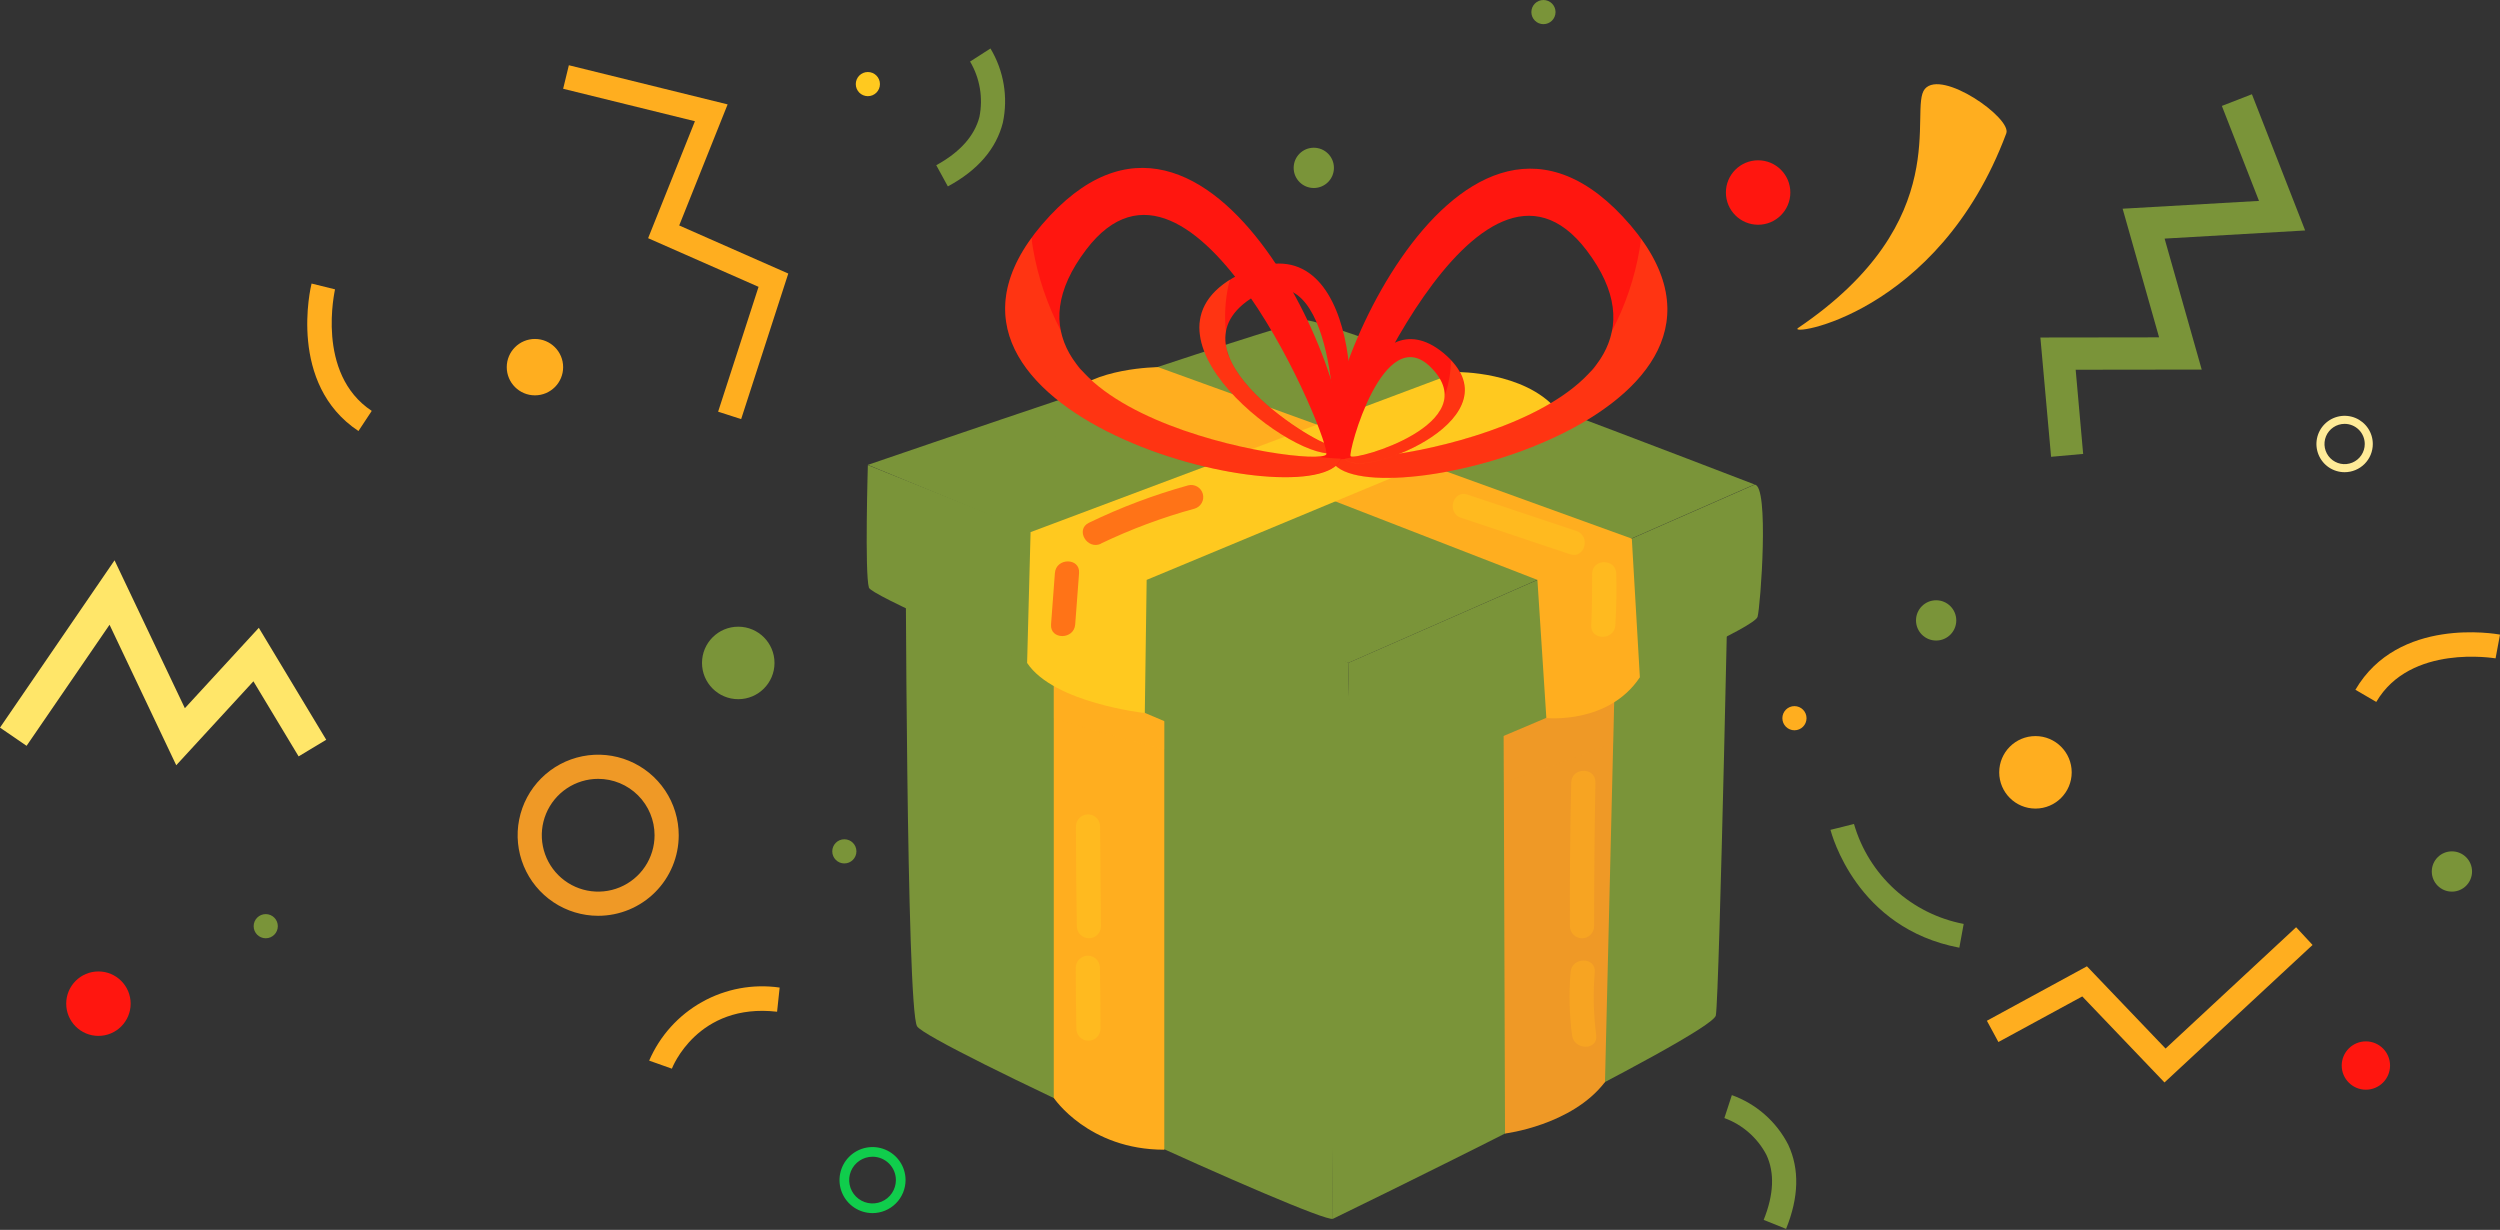 <?xml version="1.0" encoding="UTF-8"?> <svg xmlns="http://www.w3.org/2000/svg" width="1242" height="611" viewBox="0 0 1242 611" fill="none"><rect x="0" y="0" width="1242" height="611" fill="#333333" stroke="none"/> <path d="M297.174 454.967C289.259 454.967 281.522 452.62 274.941 448.223C268.36 443.825 263.231 437.576 260.202 430.263C257.173 422.951 256.381 414.905 257.925 407.142C259.469 399.379 263.281 392.249 268.877 386.652C274.474 381.055 281.604 377.244 289.367 375.7C297.13 374.156 305.176 374.948 312.488 377.977C319.801 381.006 326.051 386.135 330.448 392.716C334.845 399.297 337.192 407.034 337.192 414.949C337.192 425.562 332.976 435.741 325.471 443.246C317.966 450.751 307.788 454.967 297.174 454.967ZM297.174 386.936C291.634 386.936 286.218 388.579 281.611 391.657C277.005 394.735 273.414 399.11 271.294 404.229C269.174 409.348 268.619 414.98 269.7 420.414C270.781 425.848 273.449 430.839 277.366 434.757C281.284 438.675 286.275 441.342 291.709 442.423C297.143 443.504 302.776 442.949 307.894 440.829C313.013 438.709 317.388 435.119 320.466 430.512C323.544 425.905 325.187 420.489 325.187 414.949C325.187 407.52 322.236 400.394 316.982 395.141C311.729 389.888 304.604 386.936 297.174 386.936Z" fill="#EF9926"></path> <path d="M1164.81 234.586C1162.04 234.586 1159.33 233.765 1157.02 232.226C1154.72 230.687 1152.93 228.499 1151.87 225.94C1150.81 223.381 1150.53 220.564 1151.07 217.848C1151.61 215.131 1152.94 212.635 1154.9 210.676C1156.86 208.717 1159.36 207.383 1162.07 206.843C1164.79 206.302 1167.61 206.58 1170.17 207.64C1172.72 208.7 1174.91 210.495 1176.45 212.799C1177.99 215.102 1178.81 217.81 1178.81 220.58C1178.81 224.295 1177.34 227.857 1174.71 230.484C1172.08 233.111 1168.52 234.586 1164.81 234.586ZM1164.81 210.575C1162.83 210.575 1160.89 211.162 1159.25 212.262C1157.6 213.361 1156.32 214.923 1155.56 216.751C1154.81 218.58 1154.61 220.591 1154.99 222.532C1155.38 224.472 1156.33 226.255 1157.73 227.654C1159.13 229.053 1160.91 230.006 1162.85 230.392C1164.79 230.778 1166.81 230.58 1168.63 229.823C1170.46 229.066 1172.02 227.783 1173.12 226.138C1174.22 224.493 1174.81 222.559 1174.81 220.58C1174.81 217.927 1173.76 215.382 1171.88 213.506C1170 211.63 1167.46 210.575 1164.81 210.575Z" fill="#FFEB97"></path> <path d="M433.476 602.674C430.23 602.674 427.058 601.711 424.36 599.908C421.662 598.106 419.559 595.543 418.317 592.545C417.075 589.547 416.75 586.248 417.383 583.065C418.016 579.883 419.579 576.959 421.874 574.664C424.168 572.37 427.092 570.807 430.275 570.174C433.457 569.541 436.756 569.866 439.754 571.108C442.752 572.35 445.315 574.453 447.118 577.151C448.921 579.849 449.883 583.021 449.883 586.266C449.872 590.614 448.14 594.782 445.066 597.856C441.991 600.931 437.824 602.663 433.476 602.674ZM433.476 574.661C431.18 574.661 428.936 575.342 427.028 576.617C425.12 577.892 423.632 579.704 422.754 581.825C421.875 583.946 421.645 586.279 422.093 588.53C422.541 590.781 423.646 592.849 425.269 594.472C426.892 596.095 428.96 597.201 431.211 597.648C433.463 598.096 435.796 597.866 437.917 596.988C440.037 596.11 441.85 594.622 443.125 592.714C444.4 590.805 445.081 588.561 445.081 586.266C445.081 583.188 443.858 580.236 441.682 578.06C439.505 575.884 436.553 574.661 433.476 574.661Z" fill="#10CD4C"></path> <path d="M1011.22 401.701C1021.16 401.701 1029.22 393.638 1029.22 383.693C1029.22 373.747 1021.16 365.685 1011.22 365.685C1001.27 365.685 993.208 373.747 993.208 383.693C993.208 393.638 1001.27 401.701 1011.22 401.701Z" fill="#FFAE1F"></path> <path d="M265.76 196.409C273.496 196.409 279.766 190.138 279.766 182.403C279.766 174.667 273.496 168.396 265.76 168.396C258.025 168.396 251.754 174.667 251.754 182.403C251.754 190.138 258.025 196.409 265.76 196.409Z" fill="#FFAE1F"></path> <path d="M873.434 111.652C882.275 111.652 889.441 104.485 889.441 95.645C889.441 86.804 882.275 79.638 873.434 79.638C864.594 79.638 857.427 86.804 857.427 95.645C857.427 104.485 864.594 111.652 873.434 111.652Z" fill="#FF160F"></path> <path d="M48.902 514.631C57.742 514.631 64.909 507.464 64.909 498.623C64.909 489.783 57.742 482.616 48.902 482.616C40.061 482.616 32.895 489.783 32.895 498.623C32.895 507.464 40.061 514.631 48.902 514.631Z" fill="#FF160F"></path> <path d="M1175.37 541.365C1182 541.365 1187.38 535.99 1187.38 529.36C1187.38 522.73 1182 517.355 1175.37 517.355C1168.74 517.355 1163.36 522.73 1163.36 529.36C1163.36 535.99 1168.74 541.365 1175.37 541.365Z" fill="#FF160F"></path> <path d="M366.766 347.356C376.711 347.356 384.774 339.293 384.774 329.348C384.774 319.402 376.711 311.34 366.766 311.34C356.82 311.34 348.758 319.402 348.758 329.348C348.758 339.293 356.82 347.356 366.766 347.356Z" fill="#7A9439"></path> <path d="M766.786 12.005C770.101 12.005 772.789 9.318 772.789 6.003C772.789 2.688 770.101 0 766.786 0C763.471 0 760.783 2.688 760.783 6.003C760.783 9.318 763.471 12.005 766.786 12.005Z" fill="#7A9439"></path> <path d="M132.02 466.132C135.335 466.132 138.022 463.445 138.022 460.13C138.022 456.814 135.335 454.127 132.02 454.127C128.704 454.127 126.017 456.814 126.017 460.13C126.017 463.445 128.704 466.132 132.02 466.132Z" fill="#7A9439"></path> <path d="M419.47 428.955C422.785 428.955 425.472 426.268 425.472 422.953C425.472 419.637 422.785 416.95 419.47 416.95C416.154 416.95 413.467 419.637 413.467 422.953C413.467 426.268 416.154 428.955 419.47 428.955Z" fill="#7A9439"></path> <path d="M891.482 362.804C894.798 362.804 897.485 360.117 897.485 356.802C897.485 353.486 894.798 350.799 891.482 350.799C888.167 350.799 885.48 353.486 885.48 356.802C885.48 360.117 888.167 362.804 891.482 362.804Z" fill="#FFAE1F"></path> <path d="M431.155 47.783C434.47 47.783 437.157 45.096 437.157 41.781C437.157 38.465 434.47 35.778 431.155 35.778C427.839 35.778 425.152 38.465 425.152 41.781C425.152 45.096 427.839 47.783 431.155 47.783Z" fill="#FFC91F"></path> <path d="M652.694 93.401C658.22 93.401 662.699 88.922 662.699 83.397C662.699 77.872 658.22 73.392 652.694 73.392C647.169 73.392 642.69 77.872 642.69 83.397C642.69 88.922 647.169 93.401 652.694 93.401Z" fill="#7A9439"></path> <path d="M1218.11 442.962C1223.64 442.962 1228.11 438.482 1228.11 432.957C1228.11 427.432 1223.64 422.953 1218.11 422.953C1212.58 422.953 1208.11 427.432 1208.11 432.957C1208.11 438.482 1212.58 442.962 1218.11 442.962Z" fill="#7A9439"></path> <path d="M961.875 318.222C967.4 318.222 971.879 313.743 971.879 308.217C971.879 302.692 967.4 298.213 961.875 298.213C956.349 298.213 951.87 302.692 951.87 308.217C951.87 313.743 956.349 318.222 961.875 318.222Z" fill="#7A9439"></path> <path d="M1075.32 537.764L1034.47 495.025L992.808 517.675L987.085 507.11L1036.79 480.058L1075.85 520.916L1140.71 460.649L1148.88 469.453L1075.32 537.764Z" fill="#FFAE1F"></path> <path d="M1018.98 226.943L1013.66 167.676L1072.64 167.596L1054.52 103.688L1122.27 99.806L1103.82 52.624L1118.75 46.822L1145.2 114.492L1075.37 118.534L1093.81 183.604L1031.19 183.684L1034.91 225.503L1018.98 226.943Z" fill="#7A9439"></path> <path d="M368.206 208.212L356.761 204.531L376.85 142.503L321.985 118.332L345.235 60.226L279.766 44.098L282.607 32.413L361.483 51.862L337.432 112.009L391.616 135.9L368.206 208.212Z" fill="#FFAE1F"></path> <path d="M87.559 380.17L54.425 310.378L13.206 370.526L0 361.481L56.906 278.364L91.841 351.837L128.578 311.899L162.073 367.524L148.347 375.768L125.897 338.471L87.559 380.17Z" fill="#FFE669"></path> <path d="M178.08 214.137C142.944 190.847 154.269 142.905 154.79 140.864L166.435 143.746C166.435 144.146 156.671 185.565 184.683 204.133L178.08 214.137Z" fill="#FFAE1F"></path> <path d="M1180.53 348.719L1170.17 342.676C1191.42 306.26 1239.96 314.904 1242 315.264L1239.8 327.069C1239.36 327.069 1197.5 319.746 1180.53 348.719Z" fill="#FFAE1F"></path> <path d="M333.791 530.921L322.506 526.919C327.822 514.586 337.052 504.348 348.771 497.787C360.489 491.226 374.042 488.708 387.335 490.623L386.055 502.628C346.477 498.066 333.911 530.561 333.791 530.921Z" fill="#FFAE1F"></path> <path d="M887.321 610.516L876.196 606.034C881.238 593.509 881.718 582.624 877.556 573.74C873.113 565.255 865.664 558.734 856.667 555.451L860.389 544.046C872.516 548.411 882.53 557.223 888.401 568.697C894.044 580.823 893.684 594.789 887.321 610.516Z" fill="#7A9439"></path> <path d="M470.892 92.6L465.13 82.075C476.895 75.632 484.138 67.549 486.58 58.064C488.471 48.641 486.818 38.852 481.937 30.572L492.062 24.089C498.697 35.141 500.899 48.296 498.225 60.906C494.943 73.912 485.779 84.596 470.892 92.6Z" fill="#7A9439"></path> <path d="M973.399 470.813C922.176 461.168 909.971 414.267 909.37 412.266L921.056 409.385L915.213 410.826L921.056 409.345C924.673 421.846 931.679 433.103 941.299 441.868C950.919 450.634 962.777 456.566 975.56 459.007L973.399 470.813Z" fill="#7A9439"></path> <path d="M893.323 162.915C886.6 167.478 962.875 157.033 996.73 66.232C999.531 58.748 964.715 34.217 956.272 44.182C947.828 54.146 972.239 109.491 893.323 162.915Z" fill="#FFAE1F"></path> <path d="M449.923 264.358C449.923 264.358 450.243 501.104 455.605 509.868C460.968 518.632 655.135 607.593 662.179 605.512L660.978 352.237L449.923 264.358Z" fill="#7A9439"></path> <path d="M523.516 545.446C523.516 545.446 540.644 571.178 578.421 571.178V332.31L523.516 307.299V545.446Z" fill="#FFAE1F"></path> <g style="mix-blend-mode:multiply" opacity="0.2"> <path d="M578.421 372.207V332.189L523.516 307.178V356.72C541.644 362.483 559.892 367.845 578.421 372.207Z" fill="#FFAE1F"></path> </g> <path d="M659.017 353.2L662.179 605.514C662.179 605.514 850.624 514.113 852.424 504.469C854.225 494.824 859.187 254.916 859.187 254.916L659.017 353.2Z" fill="#7A9439"></path> <path d="M747.697 563.133C747.697 563.133 780.832 559.131 797.359 537.561L803.082 300.694L746.857 317.822L747.697 563.133Z" fill="#EF9926"></path> <g style="mix-blend-mode:multiply" opacity="0.17"> <path d="M801.441 369.005L803.082 300.694L746.857 317.822L747.097 388.534C765.385 382.531 783.553 376.088 801.441 369.005Z" fill="#EF9926"></path> </g> <path d="M431.155 231.065C431.155 231.065 429.554 284.729 431.675 291.933C433.796 299.136 666.301 395.019 671.343 396.98C671.343 396.98 669.903 331.911 669.783 329.35C669.662 326.788 431.155 231.065 431.155 231.065Z" fill="#7A9439"></path> <path d="M669.782 329.349L671.343 396.979C671.343 396.979 870.273 316.183 873.154 306.459C874.595 301.576 879.117 240.589 871.633 240.789L669.782 329.349Z" fill="#7A9439"></path> <path d="M669.782 329.349L871.633 240.669C871.633 240.669 659.738 158.992 649.613 159.233C639.489 159.473 431.155 230.945 431.155 230.945L669.782 329.349Z" fill="#7A9439"></path> <path d="M530.319 197.409L763.785 288.09L768.227 356.721C768.227 356.721 799.081 359.963 814.688 336.472L810.686 267.601L575.38 182.403C575.38 182.403 542.445 182.603 530.319 197.409Z" fill="#FFAE1F"></path> <path d="M723.887 184.842C723.887 184.842 756.982 184.442 773.309 203.33L569.657 288.089L568.737 354.238C568.737 354.238 523.516 349.276 510.27 329.347L511.991 264.358L723.887 184.842Z" fill="#FFC91F"></path> <path d="M806.084 107.487C721.525 17.326 644.691 212.174 663.219 231.063C688.43 256.675 895.524 202.89 806.084 107.487ZM669.022 226.221C665.7 221.739 734.731 54.143 788.236 124.375C850.464 206.412 674.064 233.264 669.022 226.221Z" fill="#FF160F"></path> <g style="mix-blend-mode:multiply" opacity="0.18"> <path d="M815.168 118.452C815.168 120.253 814.768 122.054 814.528 123.894C812.103 138.117 807.443 151.866 800.722 164.633C799.49 170.653 796.888 176.308 793.118 181.16C792.317 182.769 791.119 184.146 789.637 185.162C762.184 215.055 694.714 227.541 674.545 227.261C670.259 227.871 665.945 228.259 661.619 228.422C661.946 229.412 662.493 230.315 663.22 231.063C687.431 255.794 879.597 206.972 815.168 118.452Z" fill="#FFBB24"></path> </g> <path d="M663.819 224.661C676.705 218.978 677.305 107.568 617.719 135.381C554.69 164.634 646.252 232.224 663.819 224.661ZM623.281 147.266C663.579 123.255 664.5 219.579 661.979 221.139C658.017 223.46 576.26 175.279 623.281 147.146V147.266Z" fill="#FF160F"></path> <g style="mix-blend-mode:multiply" opacity="0.18"> <path d="M611.076 138.863C610.795 139.784 610.555 140.744 610.315 141.665C608.673 149.205 608.228 156.956 608.995 164.635C608.43 167.847 608.608 171.147 609.515 174.279C609.562 175.248 609.866 176.187 610.395 177.001C618.039 197.01 648.853 216.699 658.857 220.58C660.858 221.701 662.859 222.741 665.02 223.702C664.666 224.119 664.23 224.46 663.739 224.702C646.932 231.945 561.733 169.797 611.076 138.863Z" fill="#FFBB24"></path> </g> <path d="M664.5 230.662C683.028 211.774 606.193 16.926 521.635 107.127C432.155 202.53 639.288 256.434 664.5 230.662ZM539.643 123.974C593.108 53.662 662.179 221.338 658.857 225.82C653.655 232.863 477.255 206.011 539.643 123.974Z" fill="#FF160F"></path> <g style="mix-blend-mode:multiply" opacity="0.18"> <path d="M512.551 118.092C512.551 119.893 512.952 121.694 513.192 123.495C515.634 137.682 520.279 151.4 526.958 164.153C528.227 170.156 530.84 175.793 534.601 180.641C535.398 182.252 536.597 183.63 538.083 184.642C565.535 214.496 633.006 227.022 653.135 226.741C657.435 227.337 661.762 227.711 666.101 227.862C665.744 228.838 665.2 229.735 664.5 230.503C640.249 255.434 448.082 206.612 512.551 118.092Z" fill="#FFBB24"></path> </g> <path d="M717.043 175.321C680.627 145.468 661.018 222.542 669.022 228.665C679.827 237.189 755.141 206.895 717.043 175.321ZM670.983 226.664C669.502 225.103 687.35 158.633 711.001 182.644C738.333 210.377 673.264 229.025 670.983 226.664Z" fill="#FF160F"></path> <g style="mix-blend-mode:multiply" opacity="0.18"> <path d="M720.765 179.003C720.765 179.683 720.765 180.363 720.765 181.084C720.524 186.552 719.445 191.951 717.564 197.091C717.381 199.409 716.669 201.654 715.483 203.654C715.284 204.324 714.895 204.922 714.362 205.375C705.478 217.94 680.707 225.944 673.104 226.824C671.522 227.256 669.92 227.603 668.302 227.865C668.465 228.225 668.712 228.54 669.022 228.785C679.387 236.869 749.338 209.176 720.765 179.003Z" fill="#FFBB24"></path> </g> <path opacity="0.48" d="M546.847 270.083C561.859 262.888 577.49 257.062 593.548 252.675C595.04 252.214 596.293 251.19 597.042 249.82C597.792 248.45 597.978 246.843 597.561 245.338C597.145 243.834 596.158 242.55 594.811 241.761C593.464 240.971 591.863 240.738 590.347 241.11C573.36 245.815 556.832 252.043 540.964 259.718C534.041 263.079 540.084 273.444 547.047 270.083H546.847Z" fill="#FF160F"></path> <path opacity="0.48" d="M524.076 284.689L522.156 310.22C521.595 317.944 533.601 317.904 534.161 310.22L536.082 284.689C536.642 276.965 524.637 277.005 524.076 284.689Z" fill="#FF160F"></path> <path opacity="0.45" d="M725.967 257.276L779.992 275.364C787.315 277.845 790.476 266.24 783.153 263.799L729.049 245.71C721.725 243.229 718.564 254.834 725.847 257.276H725.967Z" fill="#FFC91F"></path> <path opacity="0.45" d="M790.957 285.09C790.957 293.574 790.957 302.098 790.517 310.581C790.077 318.305 802.082 318.305 802.522 310.581C803.043 302.098 803.163 293.574 802.963 285.09C802.963 277.366 790.957 277.326 790.957 285.09Z" fill="#FFC91F"></path> <path opacity="0.45" d="M534.441 480.776C534.441 490.86 534.535 500.945 534.722 511.029C534.722 512.621 535.354 514.148 536.48 515.274C537.605 516.4 539.132 517.032 540.724 517.032C542.316 517.032 543.843 516.4 544.969 515.274C546.095 514.148 546.727 512.621 546.727 511.029C546.727 500.945 546.634 490.86 546.447 480.776C546.447 479.184 545.814 477.657 544.689 476.531C543.563 475.405 542.036 474.773 540.444 474.773C538.852 474.773 537.325 475.405 536.2 476.531C535.074 477.657 534.441 479.184 534.441 480.776Z" fill="#FFC91F"></path> <path opacity="0.45" d="M534.522 410.584C534.522 427.098 534.668 443.612 534.962 460.126C534.962 461.718 535.594 463.245 536.72 464.371C537.846 465.496 539.372 466.129 540.964 466.129C542.556 466.129 544.083 465.496 545.209 464.371C546.335 463.245 546.967 461.718 546.967 460.126C546.807 443.612 546.66 427.098 546.527 410.584C546.527 408.992 545.894 407.465 544.769 406.339C543.643 405.214 542.116 404.581 540.524 404.581C538.932 404.581 537.405 405.214 536.28 406.339C535.154 407.465 534.522 408.992 534.522 410.584Z" fill="#FFC91F"></path> <path opacity="0.51" d="M780.592 388.735C780.032 412.559 779.819 436.356 779.952 460.127C779.952 461.719 780.584 463.246 781.71 464.372C782.836 465.498 784.363 466.13 785.955 466.13C787.547 466.13 789.074 465.498 790.199 464.372C791.325 463.246 791.957 461.719 791.957 460.127C791.957 436.33 792.171 412.532 792.598 388.735C792.798 381.011 780.792 381.011 780.592 388.735Z" fill="#FFAE1F"></path> <path opacity="0.51" d="M780.272 482.94C779.391 493.393 779.633 503.911 780.993 514.314C781.953 521.877 793.959 521.957 792.998 514.314C791.638 503.911 791.396 493.393 792.278 482.94C792.878 475.256 780.873 475.296 780.272 482.94Z" fill="#FFAE1F"></path> <path d="M473.974 237.908C489.635 233.186 505.135 227.997 520.475 222.341C527.678 219.699 524.477 208.094 517.274 210.775C501.933 216.405 486.433 221.594 470.773 226.342C463.409 228.543 466.531 240.149 473.974 237.908Z" fill="#7A9439"></path> <path d="M460.448 331.069C459.541 359.615 459.541 388.135 460.448 416.628C460.448 424.351 472.453 424.391 472.453 416.628C471.68 388.135 471.68 359.615 472.453 331.069C472.693 323.345 460.688 323.385 460.448 331.069Z" fill="#7A9439"></path> <path d="M460.928 436.757C460.648 446.441 460.568 456.085 460.928 465.77C460.928 473.493 472.933 473.533 472.933 465.77C472.733 456.085 472.933 446.441 472.933 436.757C473.173 429.033 461.168 429.033 460.928 436.757Z" fill="#7A9439"></path> </svg> 